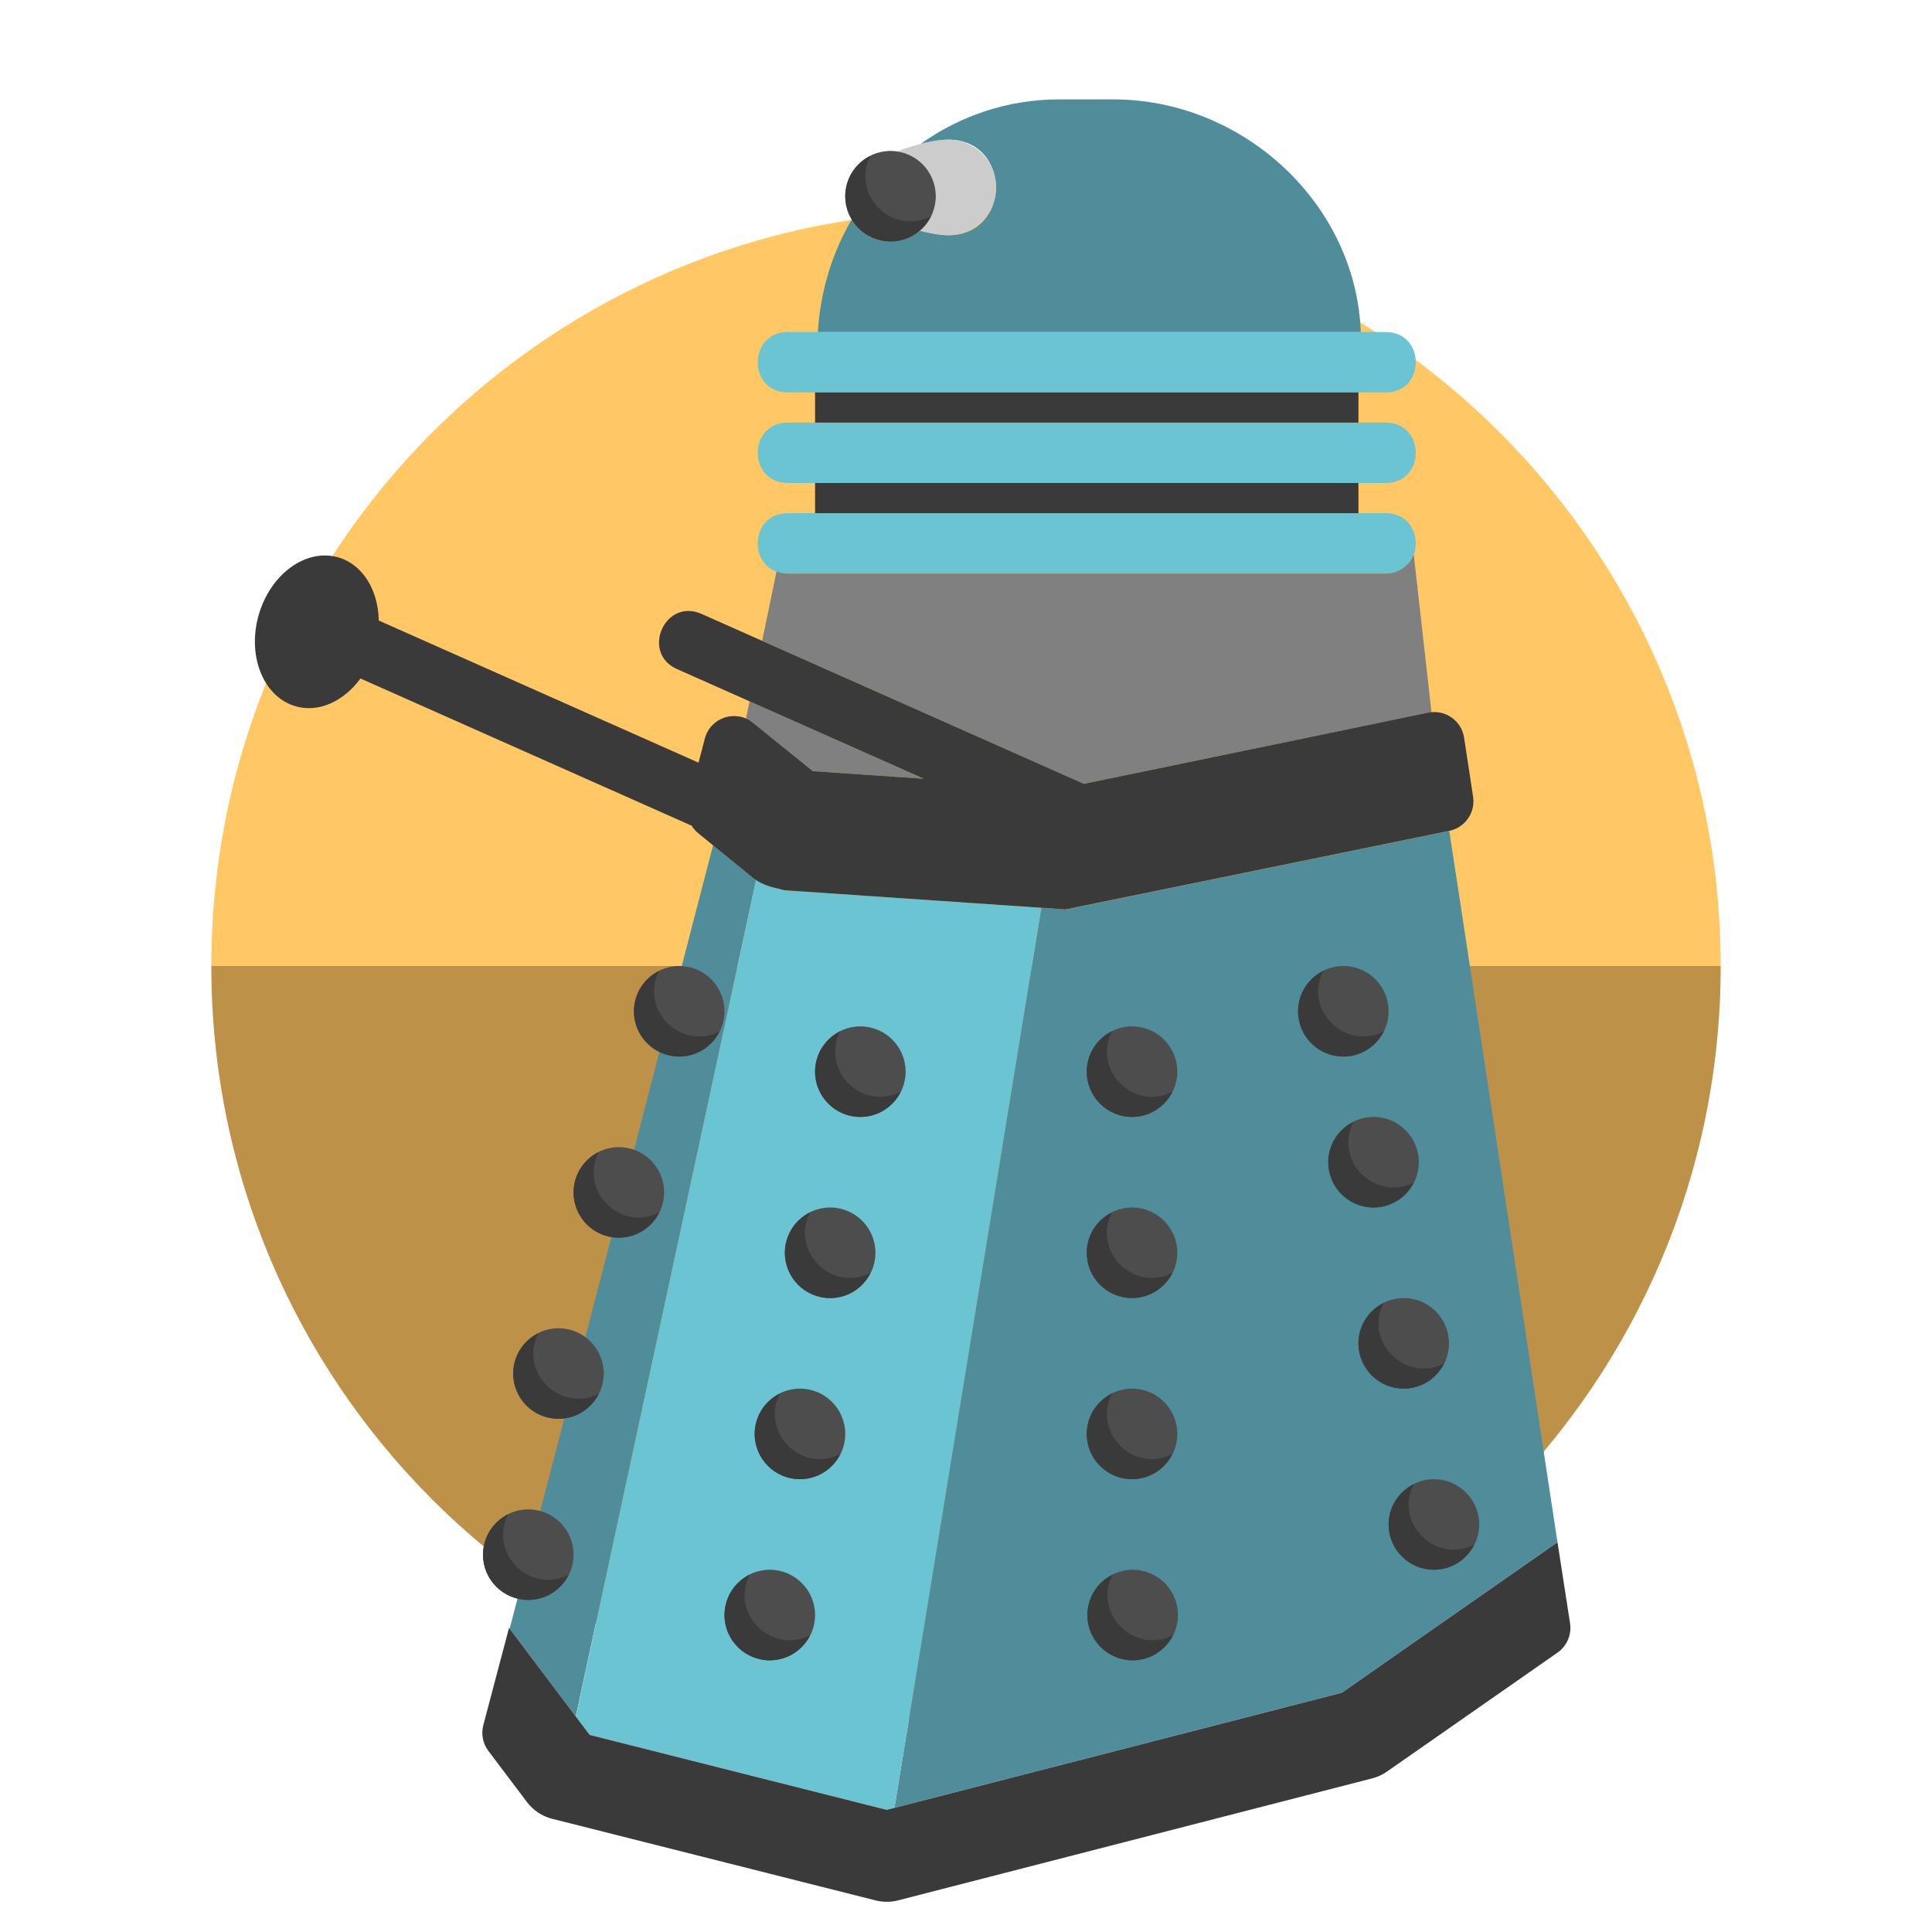 <?xml version="1.0" encoding="utf-8"?><!-- Скачано с сайта svg4.ru / Downloaded from svg4.ru -->
<svg version="1.1" id="Uploaded to svgrepo.com" xmlns="http://www.w3.org/2000/svg" xmlns:xlink="http://www.w3.org/1999/xlink" 
	 width="800px" height="800px" viewBox="0 0 64 64" xml:space="preserve">
<style type="text/css">
	.fandom_drie{fill:#BE9148;}
	.fandom_vier{fill:#FFC865;}
	.fandom_zeven{fill:#508D9B;}
	.fandom_acht{fill:#6BC4D2;}
	.fandom_vijftien{fill:#3A3A3A;}
	.fandom_zestien{fill:#4D4D4D;}
	.fandom_achttien{fill:#808080;}
	.fandom_negentien{fill:#CCCCCC;}
	.st0{fill:#FF786E;}
	.st1{fill:#BE5652;}
	.st2{fill:#644638;}
	.st3{fill:#4B322A;}
	.st4{fill:#EFEAE0;}
	.st5{fill:#AA9991;}
	.st6{fill:#666666;}
	.st7{fill:#018273;}
	.st8{fill:#FFFAFA;}
	.st9{fill:#8579A3;}
	.st10{fill:#685683;}
	.st11{fill:#00B3AA;}
</style>
<g>
	<g>
		<path class="fandom_vier" d="M32,7C18.193,7,7,18.193,7,32h50C57,18.193,45.807,7,32,7z"/>
		<path class="fandom_drie" d="M32,57c13.807,0,25-11.193,25-25H7C7,45.807,18.193,57,32,57z"/>
	</g>
	<g>
		<path class="fandom_zeven" d="M25.045,29.152l-5.972,27.706l-2.19-2.903l6.738-25.952l1.296,1.059
			C24.958,29.094,25.001,29.124,25.045,29.152z M48.009,27.524l-12.676,2.601c-0.05,0.003-0.785-0.049-0.839-0.053L29.63,59.885
			l14.817-3.812l7.146-4.985C51.592,51.082,48.015,27.523,48.009,27.524z M36.875,3.292h-1.792c-1.687,0-3.276,0.539-4.587,1.476
			c0.357-0.091,0.687-0.142,0.921-0.142c2.095,0,2.096,3.167,0,3.167c-0.241,0-0.582-0.054-0.951-0.15C30.785,7.369,30.24,8,29.5,8
			c-0.546,0-1.024-0.292-1.286-0.729C27.577,8.36,27.176,9.624,27.093,11h17.985C44.917,6.735,41.176,3.292,36.875,3.292z"/>
		<path class="fandom_acht" d="M29.63,59.885l14.817-3.812l-15.076,3.879l-9.837-2.482l-0.457-0.605l5.968-27.712
			c0.293,0.191,0.798,0.33,0.985,0.342l9.27,0.632l-0.807-0.055L29.63,59.885z M45.906,14H26.094c-1.325,0-1.323,2,0,2h19.812
			C47.231,16,47.229,14,45.906,14z M45.906,11H26.094c-1.325,0-1.323,2,0,2h19.812C47.231,13,47.229,11,45.906,11z M45.906,17
			H26.094c-1.325,0-1.323,2,0,2h19.812C47.231,19,47.229,17,45.906,17z"/>
		<path class="fandom_achttien" d="M26.927,25.547l-1.99-1.609c-0.017-0.013-0.034-0.026-0.052-0.038
			c-0.012-0.008-0.025-0.016-0.037-0.024c-0.005-0.003-0.01-0.007-0.016-0.01c-0.017-0.01-0.034-0.02-0.052-0.029
			c0,0-0.001-0.001-0.001-0.001c-0.018-0.009-0.036-0.018-0.054-0.027l-0.011-0.017l0.116-0.559l5.77,2.565L26.927,25.547z
			 M35.904,25.965c0.085-0.018,11.43-2.365,11.516-2.373l-0.587-5.218C46.686,18.741,46.327,19,45.906,19H26.094
			c-0.131,0-0.255-0.025-0.37-0.071l-0.477,2.299L35.904,25.965z"/>
		<path class="fandom_negentien" d="M31.417,4.625c-0.399,0-1.076,0.148-1.694,0.391C30.445,5.124,31,5.747,31,6.5
			c0,0.423-0.174,0.834-0.534,1.142c0.369,0.096,0.71,0.15,0.951,0.15C32.291,7.792,33,7.083,33,6.208S32.291,4.625,31.417,4.625z"
			/>
		<path class="fandom_zestien" d="M31,6.5C31,7.328,30.328,8,29.5,8S28,7.328,28,6.5S28.672,5,29.5,5S31,5.672,31,6.5z M22.5,32
			c-0.828,0-1.5,0.672-1.5,1.5s0.672,1.5,1.5,1.5s1.5-0.672,1.5-1.5S23.328,32,22.5,32z M20.5,38c-0.828,0-1.5,0.672-1.5,1.5
			s0.672,1.5,1.5,1.5s1.5-0.672,1.5-1.5S21.328,38,20.5,38z M18.5,44c-0.828,0-1.5,0.672-1.5,1.5s0.672,1.5,1.5,1.5
			s1.5-0.672,1.5-1.5S19.328,44,18.5,44z M17.5,50c-0.828,0-1.5,0.672-1.5,1.5s0.672,1.5,1.5,1.5s1.5-0.672,1.5-1.5
			S18.328,50,17.5,50z M25.5,52c-0.828,0-1.5,0.672-1.5,1.5s0.672,1.5,1.5,1.5s1.5-0.672,1.5-1.5S26.328,52,25.5,52z M26.5,46
			c-0.828,0-1.5,0.672-1.5,1.5s0.672,1.5,1.5,1.5s1.5-0.672,1.5-1.5S27.328,46,26.5,46z M27.5,40c-0.828,0-1.5,0.672-1.5,1.5
			s0.672,1.5,1.5,1.5s1.5-0.672,1.5-1.5S28.328,40,27.5,40z M28.5,34c-0.828,0-1.5,0.672-1.5,1.5s0.672,1.5,1.5,1.5
			s1.5-0.672,1.5-1.5S29.328,34,28.5,34z M37.5,34c-0.828,0-1.5,0.672-1.5,1.5s0.672,1.5,1.5,1.5s1.5-0.672,1.5-1.5
			S38.328,34,37.5,34z M37.5,40c-0.828,0-1.5,0.672-1.5,1.5s0.672,1.5,1.5,1.5s1.5-0.672,1.5-1.5S38.328,40,37.5,40z M37.5,46
			c-0.828,0-1.5,0.672-1.5,1.5s0.672,1.5,1.5,1.5s1.5-0.672,1.5-1.5S38.328,46,37.5,46z M37.521,52c-0.828,0-1.5,0.672-1.5,1.5
			s0.672,1.5,1.5,1.5c0.828,0,1.5-0.672,1.5-1.5S38.349,52,37.521,52z M47.5,49c-0.828,0-1.5,0.672-1.5,1.5s0.672,1.5,1.5,1.5
			s1.5-0.672,1.5-1.5S48.328,49,47.5,49z M46.5,43c-0.828,0-1.5,0.672-1.5,1.5s0.672,1.5,1.5,1.5s1.5-0.672,1.5-1.5
			S47.328,43,46.5,43z M45.5,37c-0.828,0-1.5,0.672-1.5,1.5s0.672,1.5,1.5,1.5s1.5-0.672,1.5-1.5S46.328,37,45.5,37z M44.5,32
			c-0.828,0-1.5,0.672-1.5,1.5s0.672,1.5,1.5,1.5s1.5-0.672,1.5-1.5S45.328,32,44.5,32z"/>
		<path class="fandom_vijftien" d="M52.01,53.772c0.059,0.377-0.103,0.755-0.416,0.974l-5.652,3.942
			c-0.147,0.103-0.312,0.178-0.486,0.223l-15.707,4.042c-0.243,0.062-0.493,0.063-0.741,0.001l-10.72-2.705
			c-0.331-0.084-0.624-0.278-0.83-0.551l-1.279-1.696c-0.185-0.245-0.247-0.561-0.168-0.857c0,0,0.85-3.219,0.851-3.219l2.673,3.545
			l9.837,2.482l15.076-3.879l7.146-4.985L52.01,53.772z M27,16v1h18v-1H27z M27,13v1h18v-1H27z M48.798,26.393L48.5,24.436
			c-0.086-0.566-0.629-0.944-1.19-0.828l-11.406,2.357l-12.665-5.629c-1.216-0.537-2.018,1.292-0.812,1.828l8.174,3.633
			l-3.674-0.251l-1.99-1.609c-0.566-0.449-1.406-0.169-1.589,0.53l-0.208,0.797l-10.593-4.708c-0.017-1.005-0.528-1.862-1.351-2.095
			c-1.067-0.301-2.245,0.56-2.63,1.923c-0.385,1.364,0.168,2.713,1.235,3.015c0.771,0.218,1.595-0.177,2.14-0.923l10.972,4.877
			c0.058,0.095,0.133,0.181,0.222,0.253l1.781,1.455c0.243,0.194,0.532,0.306,0.833,0.371c0.094,0.02,0.184,0.056,0.281,0.062
			l9.27,0.632c0.011-0.001,12.708-2.603,12.708-2.603C48.531,27.417,48.878,26.92,48.798,26.393z M28.831,5.164
			C28.34,5.411,28,5.913,28,6.5C28,7.328,28.672,8,29.5,8c0.587,0,1.089-0.34,1.336-0.831C29.548,7.816,28.184,6.451,28.831,5.164z
			 M21.831,32.164C21.34,32.411,21,32.913,21,33.5c0,0.828,0.672,1.5,1.5,1.5c0.587,0,1.089-0.34,1.336-0.831
			C22.548,34.816,21.184,33.451,21.831,32.164z M19.831,38.164C19.34,38.411,19,38.913,19,39.5c0,0.828,0.672,1.5,1.5,1.5
			c0.587,0,1.089-0.34,1.336-0.831C20.548,40.816,19.184,39.451,19.831,38.164z M17.831,44.164C17.34,44.411,17,44.913,17,45.5
			c0,0.828,0.672,1.5,1.5,1.5c0.587,0,1.089-0.34,1.336-0.831C18.548,46.816,17.184,45.451,17.831,44.164z M16.831,50.164
			C16.34,50.411,16,50.913,16,51.5c0,0.828,0.672,1.5,1.5,1.5c0.587,0,1.089-0.34,1.336-0.831
			C17.548,52.816,16.184,51.451,16.831,50.164z M24.831,52.164C24.34,52.411,24,52.913,24,53.5c0,0.828,0.672,1.5,1.5,1.5
			c0.587,0,1.089-0.34,1.336-0.831C25.548,54.816,24.184,53.451,24.831,52.164z M25.831,46.164C25.34,46.411,25,46.913,25,47.5
			c0,0.828,0.672,1.5,1.5,1.5c0.587,0,1.089-0.34,1.336-0.831C26.548,48.816,25.184,47.451,25.831,46.164z M26.831,40.164
			C26.34,40.411,26,40.913,26,41.5c0,0.828,0.672,1.5,1.5,1.5c0.587,0,1.089-0.34,1.336-0.831
			C27.548,42.816,26.184,41.451,26.831,40.164z M27.831,34.164C27.34,34.411,27,34.913,27,35.5c0,0.828,0.672,1.5,1.5,1.5
			c0.587,0,1.089-0.34,1.336-0.831C28.548,36.816,27.184,35.451,27.831,34.164z M36.831,34.164C36.34,34.411,36,34.913,36,35.5
			c0,0.828,0.672,1.5,1.5,1.5c0.587,0,1.089-0.34,1.336-0.831C37.548,36.816,36.184,35.451,36.831,34.164z M36.831,40.164
			C36.34,40.411,36,40.913,36,41.5c0,0.828,0.672,1.5,1.5,1.5c0.587,0,1.089-0.34,1.336-0.831
			C37.548,42.816,36.184,41.451,36.831,40.164z M36.831,46.164C36.34,46.411,36,46.913,36,47.5c0,0.828,0.672,1.5,1.5,1.5
			c0.587,0,1.089-0.34,1.336-0.831C37.548,48.816,36.184,47.451,36.831,46.164z M36.852,52.164
			c-0.491,0.247-0.831,0.749-0.831,1.336c0,0.828,0.672,1.5,1.5,1.5c0.587,0,1.089-0.34,1.336-0.831
			C37.569,54.816,36.205,53.451,36.852,52.164z M46.831,49.164C46.34,49.411,46,49.913,46,50.5c0,0.828,0.672,1.5,1.5,1.5
			c0.587,0,1.089-0.34,1.336-0.831C47.548,51.816,46.184,50.451,46.831,49.164z M45.831,43.164C45.34,43.411,45,43.913,45,44.5
			c0,0.828,0.672,1.5,1.5,1.5c0.587,0,1.089-0.34,1.336-0.831C46.548,45.816,45.184,44.451,45.831,43.164z M44.831,37.164
			C44.34,37.411,44,37.913,44,38.5c0,0.828,0.672,1.5,1.5,1.5c0.587,0,1.089-0.34,1.336-0.831
			C45.548,39.816,44.184,38.451,44.831,37.164z M43.831,32.164C43.34,32.411,43,32.913,43,33.5c0,0.828,0.672,1.5,1.5,1.5
			c0.587,0,1.089-0.34,1.336-0.831C44.548,34.816,43.184,33.451,43.831,32.164z"/>
	</g>
</g>
</svg>